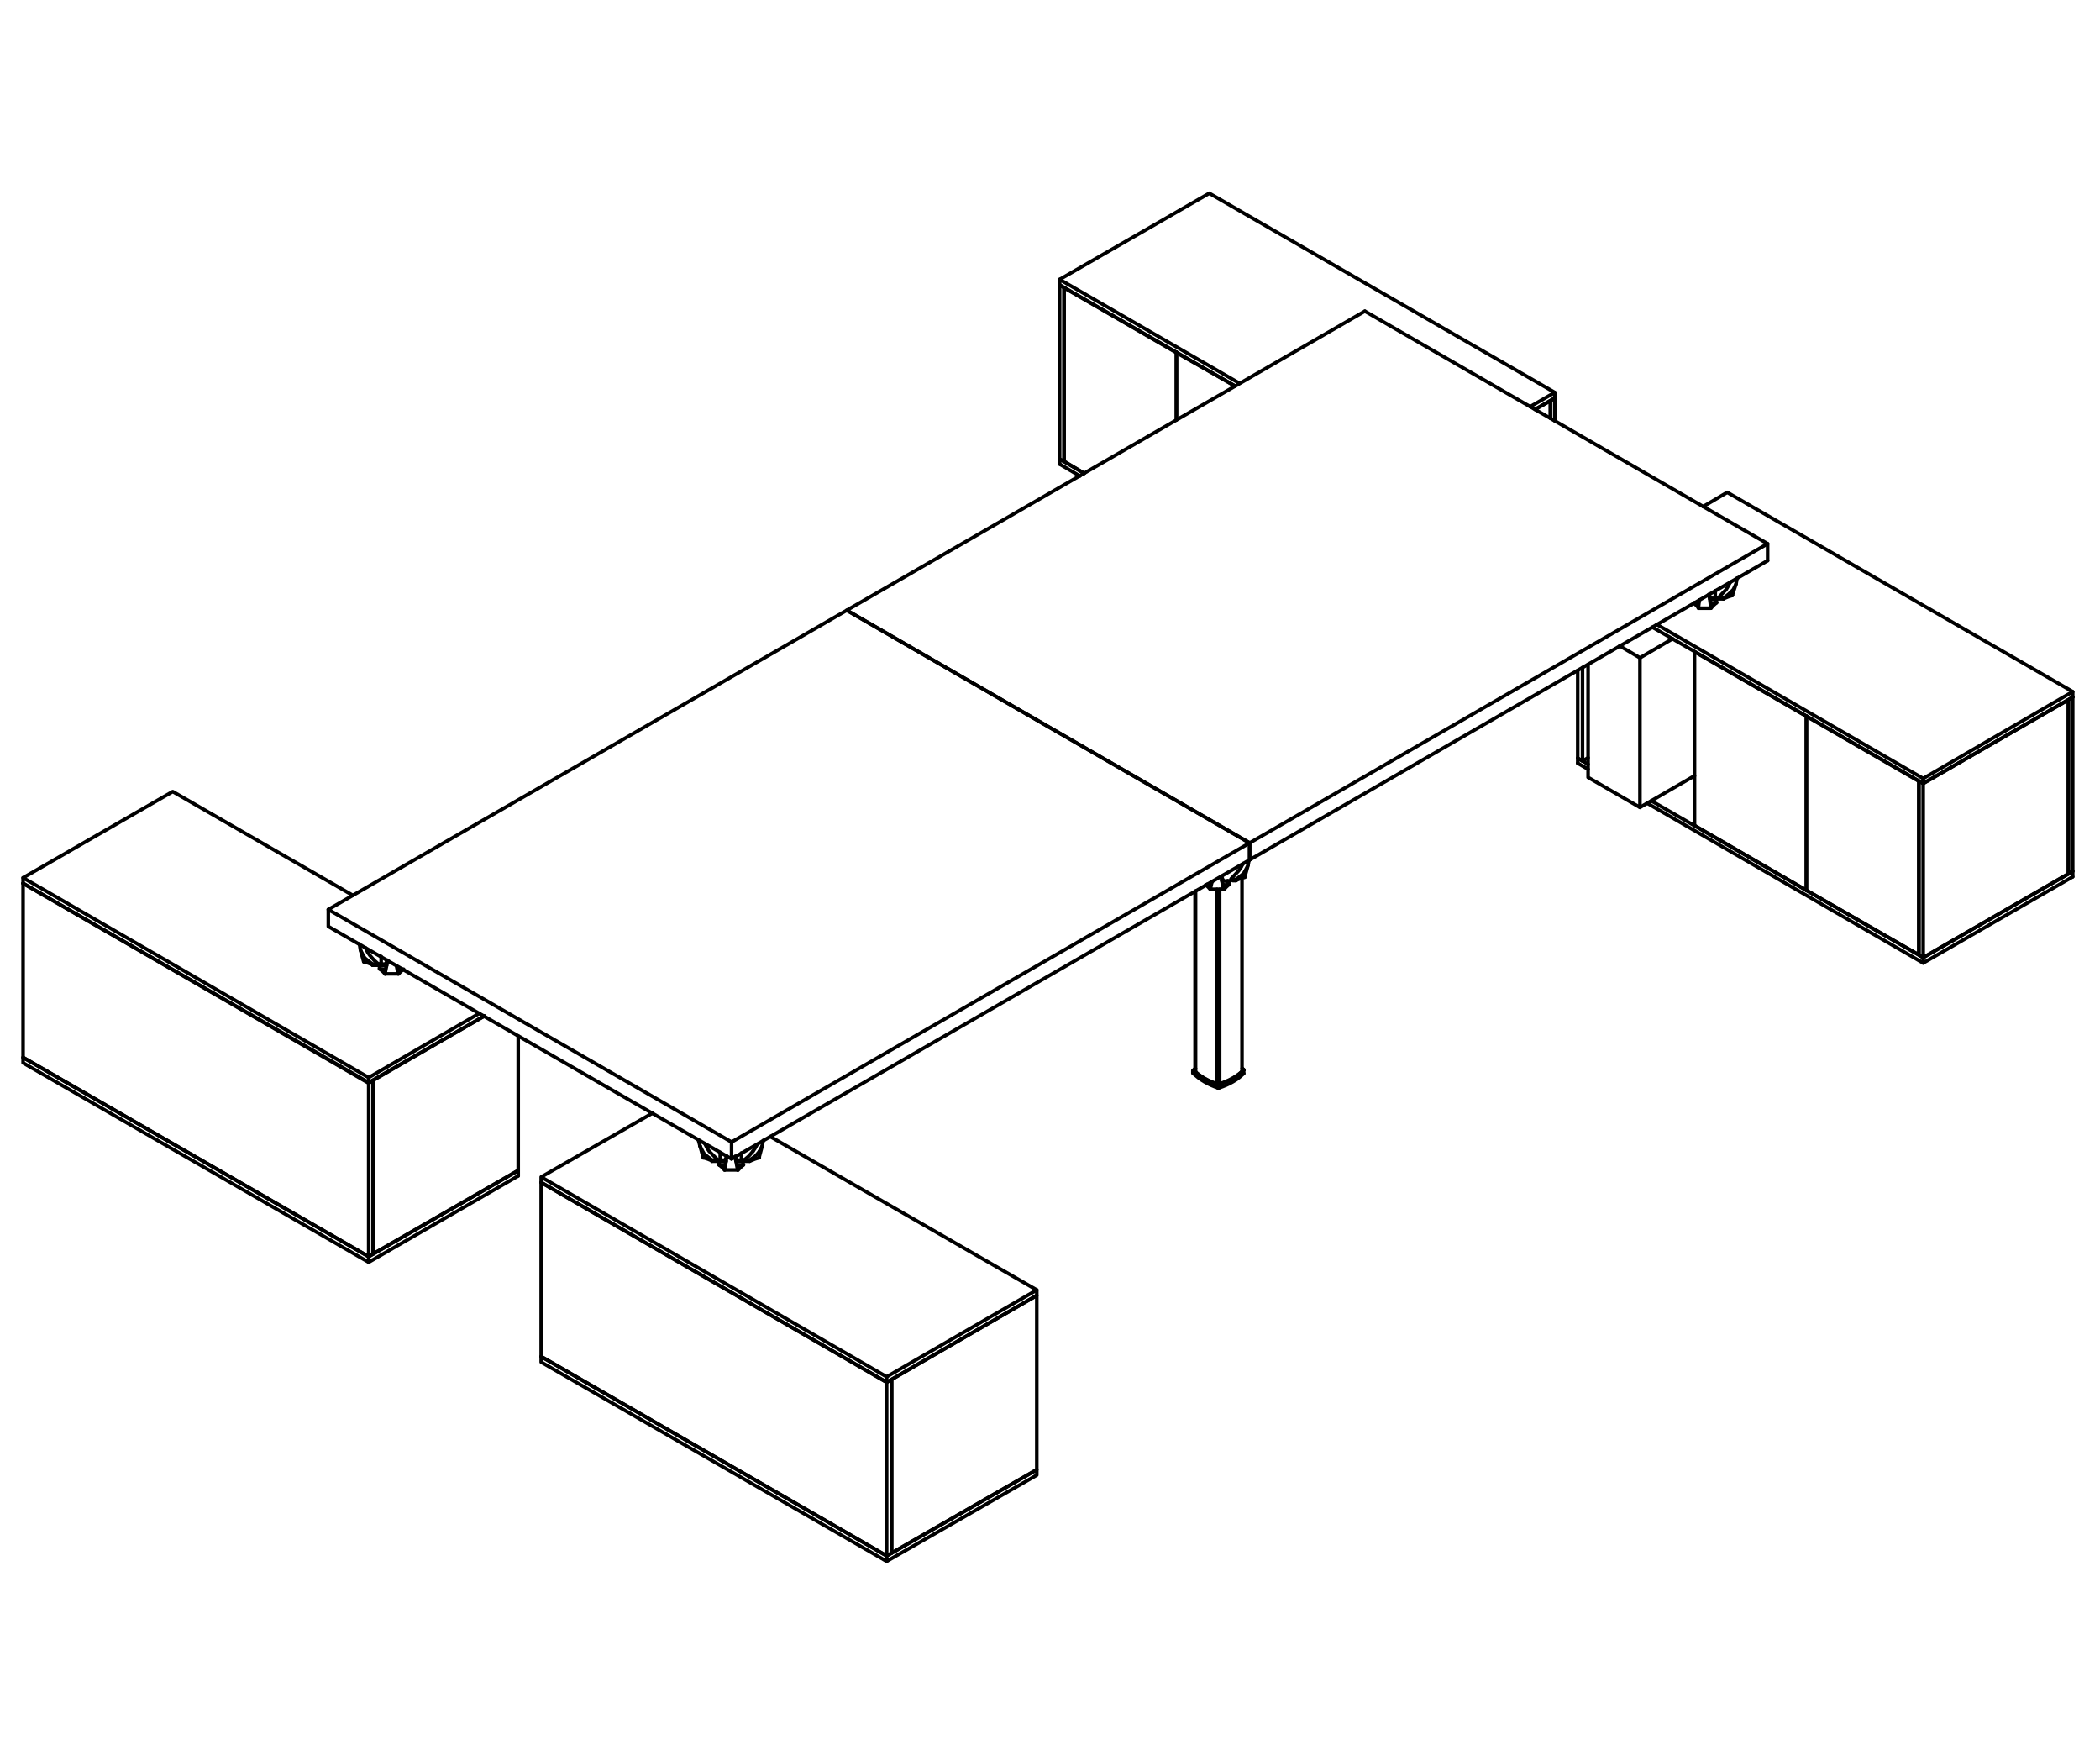 <?xml version="1.0" encoding="utf-8"?>
<!-- Generator: Adobe Illustrator 23.1.0, SVG Export Plug-In . SVG Version: 6.00 Build 0)  -->
<svg version="1.1" id="Layer_1" xmlns="http://www.w3.org/2000/svg" xmlns:xlink="http://www.w3.org/1999/xlink" x="0px" y="0px"
	 viewBox="0 0 170.08 141.73" style="enable-background:new 0 0 170.08 141.73;" xml:space="preserve">
<style type="text/css">
	.st0{fill:none;stroke:#000000;stroke-width:0.288;stroke-linecap:round;stroke-linejoin:round;stroke-miterlimit:10;}
</style>
<g>
	<polyline class="st0" points="29.46,77.89 29.19,76.92 29.11,76.43 	"/>
	<line class="st0" x1="29.19" y1="76.92" x2="29.41" y2="77.36"/>
	<path class="st0" d="M30.18,78.13c-0.22-0.1-0.46-0.19-0.71-0.26"/>
	<polyline class="st0" points="29.41,77.36 29.55,77.58 29.77,77.76 30.17,78.07 30.17,78.16 	"/>
	<polyline class="st0" points="30.74,78.47 30.74,78.42 31.05,78.51 31.14,78.51 31.23,78.42 31.32,78.16 31.18,78.86 	"/>
	<path class="st0" d="M31.19,78.87c-0.12-0.15-0.27-0.29-0.44-0.42"/>
	<polyline class="st0" points="31.23,78.11 31.14,78.16 31.05,78.2 30.74,78.16 30.74,78.42 	"/>
	<line class="st0" x1="31.32" y1="78.16" x2="31.4" y2="77.76"/>
	<polyline class="st0" points="31.36,77.76 31.27,77.98 31.23,78.11 	"/>
	<polyline class="st0" points="32.24,78.86 32.11,78.2 32.2,78.42 32.24,78.47 32.33,78.51 32.55,78.47 	"/>
	<path class="st0" d="M32.69,78.48c-0.16,0.12-0.3,0.25-0.41,0.39"/>
	<line class="st0" x1="31.18" y1="78.86" x2="32.24" y2="78.86"/>
	<path class="st0" d="M30.79,78.1c0.03-0.01,0.07-0.02,0.1-0.03"/>
	<line class="st0" x1="30.87" y1="78.07" x2="31.23" y2="78.07"/>
	<line class="st0" x1="30.17" y1="78.16" x2="30.74" y2="78.16"/>
	<path class="st0" d="M30.68,78.05c0.03,0.01,0.07,0.02,0.1,0.03"/>
	<line class="st0" x1="30.17" y1="78.07" x2="30.65" y2="78.07"/>
	<line class="st0" x1="30.87" y1="77.45" x2="30.87" y2="78.07"/>
	<polyline class="st0" points="30.65,78.07 30.3,77.76 29.95,77.36 29.77,77.1 29.59,76.74 	"/>
	<polyline class="st0" points="60.18,94.34 60.18,94.29 59.87,94.38 59.79,94.38 59.7,94.29 59.61,94.03 59.74,94.74 	"/>
	<path class="st0" d="M60.22,94.33c-0.18,0.13-0.32,0.27-0.44,0.42"/>
	<polyline class="st0" points="61.51,93.23 61.33,93.45 61.16,93.63 60.71,93.94 60.71,94.03 	"/>
	<path class="st0" d="M61.5,93.74C61.24,93.81,61,93.9,60.78,94"/>
	<polyline class="st0" points="61.47,93.76 61.73,92.79 61.51,93.23 	"/>
	<line class="st0" x1="61.73" y1="92.79" x2="61.82" y2="92.35"/>
	<polyline class="st0" points="61.33,92.66 61.16,92.97 60.98,93.23 	"/>
	<line class="st0" x1="59.61" y1="94.03" x2="59.52" y2="93.67"/>
	<polyline class="st0" points="58.86,93.63 58.81,94.03 58.68,94.74 59.74,94.74 	"/>
	<polyline class="st0" points="58.81,94.03 58.72,94.29 58.64,94.38 58.55,94.38 58.24,94.29 58.24,94.34 	"/>
	<path class="st0" d="M58.69,94.75c-0.12-0.15-0.27-0.29-0.44-0.42"/>
	<line class="st0" x1="56.69" y1="92.79" x2="56.96" y2="93.76"/>
	<path class="st0" d="M57.68,94c-0.22-0.1-0.46-0.19-0.71-0.26"/>
	<polyline class="st0" points="57.66,94.03 57.66,93.94 57.27,93.63 57.04,93.45 56.91,93.23 56.69,92.79 	"/>
	<polyline class="st0" points="57.09,92.61 57.27,92.97 57.44,93.23 58.15,93.94 57.66,93.94 	"/>
	<line class="st0" x1="56.69" y1="92.79" x2="56.56" y2="92.3"/>
	<path class="st0" d="M58.28,93.97c0.03-0.01,0.07-0.02,0.1-0.03"/>
	<line class="st0" x1="58.33" y1="93.94" x2="58.33" y2="93.32"/>
	<path class="st0" d="M58.18,93.92c0.03,0.01,0.07,0.02,0.1,0.03"/>
	<line class="st0" x1="57.66" y1="94.03" x2="58.24" y2="94.03"/>
	<path class="st0" d="M60.08,93.94c0.03,0.01,0.07,0.02,0.1,0.03"/>
	<path class="st0" d="M60.19,93.95c0.03-0.01,0.07-0.02,0.1-0.03"/>
	<polyline class="st0" points="60.98,93.23 60.63,93.63 60.27,93.94 	"/>
	<line class="st0" x1="60.05" y1="93.94" x2="60.05" y2="93.36"/>
	<line class="st0" x1="60.27" y1="93.94" x2="60.71" y2="93.94"/>
	<line class="st0" x1="60.71" y1="94.03" x2="60.18" y2="94.03"/>
	<polyline class="st0" points="58.24,94.29 58.24,94.03 58.55,94.07 58.64,94.03 58.72,93.98 58.77,93.85 	"/>
	<polyline class="st0" points="59.65,93.85 59.7,93.98 59.74,94.03 59.87,94.07 60.18,94.03 	"/>
	<line class="st0" x1="60.05" y1="93.94" x2="59.7" y2="93.94"/>
	<line class="st0" x1="58.72" y1="93.94" x2="58.33" y2="93.94"/>
	<line class="st0" x1="60.18" y1="94.03" x2="60.18" y2="94.29"/>
	<line class="st0" x1="58.77" y1="93.85" x2="58.86" y2="93.63"/>
	<line class="st0" x1="59.56" y1="93.63" x2="59.65" y2="93.85"/>
	<polyline class="st0" points="26.59,73.65 26.59,75.02 59.25,93.85 59.25,92.48 26.59,73.65 	"/>
	<line class="st0" x1="101.21" y1="69.63" x2="59.25" y2="93.85"/>
	<polyline class="st0" points="26.59,73.65 68.58,49.42 101.21,68.26 101.21,69.63 	"/>
	<line class="st0" x1="59.25" y1="92.48" x2="101.21" y2="68.26"/>
	<line class="st0" x1="96.83" y1="72.15" x2="96.83" y2="86.82"/>
	<line class="st0" x1="98.56" y1="72.01" x2="98.56" y2="87.79"/>
	<line class="st0" x1="98.78" y1="72.01" x2="98.78" y2="87.79"/>
	<path class="st0" d="M99.45,71.41c0.15-0.08,0.29-0.16,0.43-0.24"/>
	<line class="st0" x1="96.79" y1="72.19" x2="96.79" y2="86.78"/>
	<line class="st0" x1="100.59" y1="71.08" x2="100.59" y2="86.78"/>
	<line class="st0" x1="98.69" y1="87.84" x2="98.69" y2="88.1"/>
	<line class="st0" x1="98.69" y1="88.1" x2="98.69" y2="88.1"/>
	<line class="st0" x1="98.69" y1="87.84" x2="98.69" y2="87.84"/>
	<line class="st0" x1="98.64" y1="87.84" x2="98.69" y2="87.84"/>
	<line class="st0" x1="98.64" y1="88.1" x2="98.69" y2="88.1"/>
	<polyline class="st0" points="96.61,86.69 96.65,86.69 96.61,86.69 96.61,86.91 96.65,86.95 	"/>
	<path class="st0" d="M96.67,86.65c0.48,0.49,1.18,0.89,2.02,1.16"/>
	<path class="st0" d="M96.67,86.67c0.48,0.49,1.18,0.9,2.02,1.18"/>
	<path class="st0" d="M96.67,86.93c0.48,0.49,1.18,0.9,2.02,1.18"/>
	<line class="st0" x1="96.83" y1="86.77" x2="96.83" y2="86.77"/>
	<path class="st0" d="M96.83,86.55c-0.04,0.04-0.08,0.08-0.12,0.12"/>
	<path class="st0" d="M96.81,86.51c-0.05,0.05-0.1,0.09-0.15,0.14"/>
	<line class="st0" x1="100.72" y1="86.69" x2="100.72" y2="86.91"/>
	<line class="st0" x1="100.72" y1="86.69" x2="100.72" y2="86.69"/>
	<line class="st0" x1="100.72" y1="86.95" x2="100.72" y2="86.91"/>
	<path class="st0" d="M98.7,88.1c0.85-0.27,1.55-0.68,2.02-1.17"/>
	<path class="st0" d="M100.72,86.63c-0.04-0.03-0.07-0.07-0.11-0.1"/>
	<path class="st0" d="M100.75,86.63c-0.04-0.04-0.09-0.08-0.14-0.12"/>
	<path class="st0" d="M98.7,87.79c0.85-0.27,1.55-0.67,2.02-1.15"/>
	<path class="st0" d="M98.7,87.83c0.85-0.27,1.55-0.68,2.02-1.17"/>
	<line class="st0" x1="100.1" y1="71.31" x2="100.1" y2="71.22"/>
	<path class="st0" d="M100.84,71.02c-0.25,0.07-0.49,0.16-0.71,0.26"/>
	<polyline class="st0" points="100.1,71.22 100.5,70.91 100.72,70.73 100.85,70.51 101.08,70.07 100.81,71.04 	"/>
	<polyline class="st0" points="99.09,72.01 98.95,71.31 99.04,71.57 99.13,71.66 99.22,71.66 99.53,71.57 	"/>
	<path class="st0" d="M99.57,71.61c-0.18,0.13-0.32,0.27-0.44,0.42"/>
	<line class="st0" x1="99.53" y1="71.57" x2="99.53" y2="71.61"/>
	<line class="st0" x1="98.95" y1="71.31" x2="98.91" y2="70.95"/>
	<polyline class="st0" points="98.16,71.39 98.02,72.01 99.09,72.01 	"/>
	<polyline class="st0" points="98.91,70.95 99,71.13 99.04,71.26 	"/>
	<line class="st0" x1="101.08" y1="70.07" x2="101.16" y2="69.63"/>
	<polyline class="st0" points="97.76,71.61 97.94,71.66 98.02,71.61 98.07,71.57 98.16,71.39 	"/>
	<path class="st0" d="M98.03,72.02c-0.11-0.13-0.23-0.25-0.38-0.37"/>
	<polyline class="st0" points="99.04,71.26 99.09,71.31 99.22,71.35 99.44,71.31 	"/>
	<line class="st0" x1="99.53" y1="71.39" x2="99.53" y2="71.57"/>
	<polyline class="st0" points="100.5,70.24 100.32,70.51 99.7,71.17 	"/>
	<line class="st0" x1="99.84" y1="71.22" x2="100.1" y2="71.22"/>
	<line class="st0" x1="100.1" y1="71.31" x2="99.84" y2="71.31"/>
	<line class="st0" x1="100.68" y1="69.93" x2="100.5" y2="70.24"/>
	<polyline class="st0" points="131.18,52.3 132.82,53.27 132.82,65.38 128.62,62.95 128.62,53.8 	"/>
	<line class="st0" x1="137.24" y1="62.82" x2="132.82" y2="65.38"/>
	<line class="st0" x1="132.82" y1="53.27" x2="135.47" y2="51.72"/>
	<polyline class="st0" points="95.28,28.51 95.28,28.56 95.28,33.99 	"/>
	<line class="st0" x1="95.28" y1="28.56" x2="100.01" y2="31.25"/>
	<polyline class="st0" points="146.34,58 146.3,58 146.3,72.1 137.24,66.84 	"/>
	<line class="st0" x1="146.3" y1="58" x2="137.24" y2="52.78"/>
	<line class="st0" x1="137.24" y1="52.78" x2="137.24" y2="52.78"/>
	<line class="st0" x1="137.24" y1="52.78" x2="137.24" y2="66.84"/>
	<polyline class="st0" points="86.18,23.3 86.18,37.35 85.82,37.18 85.82,23.07 86.18,23.3 	"/>
	<polyline class="st0" points="155.76,63.44 155.76,77.54 167.52,70.77 167.52,56.67 155.76,63.44 	"/>
	<polyline class="st0" points="155.76,77.54 155.41,77.32 155.41,63.22 155.76,63.44 	"/>
	<polyline class="st0" points="83.97,104.9 83.97,119.01 72.21,125.77 72.21,111.71 83.97,104.9 	"/>
	<polyline class="st0" points="125.57,33.86 125.57,32.45 124.33,33.15 	"/>
	<polyline class="st0" points="39.23,82.27 30.21,87.49 30.21,101.54 41.97,94.78 41.97,83.9 	"/>
	<line class="st0" x1="127.78" y1="61.4" x2="127.78" y2="54.29"/>
	<polyline class="st0" points="127.78,61.4 128.17,61.62 128.17,54.06 	"/>
	<line class="st0" x1="128.62" y1="61.36" x2="128.17" y2="61.62"/>
	<polyline class="st0" points="86.22,23.3 86.18,23.3 86.18,37.35 87.81,38.33 	"/>
	<polyline class="st0" points="95.28,28.51 95.28,28.56 86.18,23.3 	"/>
	<line class="st0" x1="95.28" y1="28.56" x2="95.28" y2="33.99"/>
	<polyline class="st0" points="155.41,63.26 155.41,77.32 146.3,72.1 	"/>
	<polyline class="st0" points="146.34,58 146.3,58 155.41,63.26 	"/>
	<line class="st0" x1="146.3" y1="58" x2="146.3" y2="72.1"/>
	<polyline class="st0" points="125.57,33.86 125.57,32.45 125.92,32.23 125.92,34.08 	"/>
	<line class="st0" x1="125.92" y1="32.23" x2="125.92" y2="32.23"/>
	<line class="st0" x1="1.87" y1="71.53" x2="1.87" y2="85.63"/>
	<line class="st0" x1="1.87" y1="71.53" x2="1.87" y2="71.53"/>
	<line class="st0" x1="30.21" y1="101.54" x2="30.21" y2="87.49"/>
	<line class="st0" x1="30.21" y1="87.49" x2="30.21" y2="87.49"/>
	<polyline class="st0" points="1.87,85.63 29.86,101.76 30.21,101.54 	"/>
	<polyline class="st0" points="30.21,87.49 29.86,87.71 29.86,101.76 	"/>
	<line class="st0" x1="1.87" y1="71.53" x2="29.86" y2="87.71"/>
	<polyline class="st0" points="167.87,56.45 167.87,70.55 167.52,70.77 167.52,56.67 167.87,56.45 	"/>
	<line class="st0" x1="167.87" y1="56.45" x2="167.87" y2="56.45"/>
	<polyline class="st0" points="71.81,111.93 71.81,125.99 72.21,125.77 72.21,111.71 71.81,111.93 	"/>
	<line class="st0" x1="72.21" y1="111.71" x2="72.21" y2="111.71"/>
	<line class="st0" x1="71.81" y1="125.99" x2="43.83" y2="109.85"/>
	<polyline class="st0" points="43.87,95.75 43.83,95.75 43.83,109.85 	"/>
	<line class="st0" x1="71.81" y1="111.93" x2="43.83" y2="95.75"/>
	<polyline class="st0" points="124.33,33.15 125.92,32.23 125.92,31.78 97.94,15.65 	"/>
	<line class="st0" x1="123.93" y1="32.93" x2="125.92" y2="31.78"/>
	<line class="st0" x1="85.82" y1="23.07" x2="100.01" y2="31.25"/>
	<polyline class="st0" points="85.82,23.07 85.82,22.63 100.37,31.03 	"/>
	<line class="st0" x1="97.94" y1="15.65" x2="85.82" y2="22.63"/>
	<polyline class="st0" points="29.86,87.26 29.86,87.66 1.87,71.53 1.87,71.08 29.86,87.26 	"/>
	<line class="st0" x1="39.23" y1="82.27" x2="29.86" y2="87.66"/>
	<line class="st0" x1="38.83" y1="82.05" x2="29.86" y2="87.26"/>
	<polyline class="st0" points="1.87,71.08 13.99,64.1 28.57,72.5 	"/>
	<polyline class="st0" points="167.87,56.45 167.87,56.01 139.89,39.87 137.94,41.02 	"/>
	<line class="st0" x1="155.76" y1="63.44" x2="133.83" y2="50.79"/>
	<polyline class="st0" points="167.87,56.45 155.76,63.44 155.76,63.04 134.19,50.57 	"/>
	<line class="st0" x1="167.87" y1="56.01" x2="155.76" y2="63.04"/>
	<polyline class="st0" points="43.83,95.31 43.83,95.75 71.81,111.93 71.81,111.49 43.83,95.31 52.84,90.14 	"/>
	<polyline class="st0" points="71.81,111.93 83.97,104.9 83.97,104.46 62.39,92.04 	"/>
	<line class="st0" x1="71.81" y1="111.49" x2="83.97" y2="104.46"/>
	<line class="st0" x1="85.82" y1="37.58" x2="87.46" y2="38.55"/>
	<polyline class="st0" points="85.82,37.58 85.82,37.18 87.81,38.33 	"/>
	<polyline class="st0" points="29.86,101.76 29.86,102.21 1.87,86.07 1.87,85.63 29.86,101.76 	"/>
	<line class="st0" x1="41.97" y1="95.22" x2="29.86" y2="102.21"/>
	<polyline class="st0" points="41.97,95.22 41.97,94.78 29.86,101.76 	"/>
	<line class="st0" x1="167.87" y1="71" x2="167.87" y2="70.55"/>
	<line class="st0" x1="127.78" y1="61.8" x2="127.78" y2="61.4"/>
	<line class="st0" x1="155.76" y1="77.98" x2="133.39" y2="65.03"/>
	<line class="st0" x1="128.62" y1="62.29" x2="127.78" y2="61.8"/>
	<line class="st0" x1="155.76" y1="77.54" x2="133.74" y2="64.85"/>
	<line class="st0" x1="128.62" y1="61.89" x2="127.78" y2="61.4"/>
	<polyline class="st0" points="167.87,71 155.76,77.98 155.76,77.54 167.87,70.55 	"/>
	<polyline class="st0" points="43.83,109.85 43.83,110.3 71.81,126.43 71.81,125.99 43.83,109.85 	"/>
	<polyline class="st0" points="71.81,126.43 83.97,119.45 83.97,119.01 71.81,125.99 	"/>
	<polyline class="st0" points="143.16,45.4 101.21,69.63 101.21,68.26 68.58,49.42 110.54,25.2 	"/>
	<polyline class="st0" points="110.54,25.2 143.16,44.03 101.21,68.26 	"/>
	<line class="st0" x1="143.16" y1="45.4" x2="143.16" y2="44.03"/>
	<line class="st0" x1="139.58" y1="48.49" x2="139.58" y2="48.45"/>
	<path class="st0" d="M140.32,48.21c-0.25,0.07-0.49,0.16-0.71,0.26"/>
	<polyline class="st0" points="139.58,48.45 140.02,48.1 140.2,47.92 140.38,47.74 140.6,47.3 140.29,48.23 	"/>
	<polyline class="st0" points="138.56,49.25 138.47,48.49 138.56,48.76 138.61,48.85 138.74,48.85 139.01,48.76 	"/>
	<path class="st0" d="M139.04,48.8c-0.18,0.13-0.32,0.27-0.44,0.42"/>
	<line class="st0" x1="139.01" y1="48.76" x2="139.01" y2="48.8"/>
	<line class="st0" x1="138.47" y1="48.49" x2="138.39" y2="48.14"/>
	<polyline class="st0" points="137.63,48.58 137.55,49.25 138.56,49.25 	"/>
	<polyline class="st0" points="138.43,48.14 138.47,48.32 138.56,48.45 	"/>
	<line class="st0" x1="140.6" y1="47.3" x2="140.69" y2="46.81"/>
	<polyline class="st0" points="137.24,48.8 137.41,48.85 137.5,48.85 137.59,48.76 137.63,48.58 	"/>
	<path class="st0" d="M137.56,49.21c-0.11-0.13-0.23-0.25-0.38-0.37"/>
	<path class="st0" d="M138.95,48.41c0.03,0.01,0.07,0.02,0.1,0.03"/>
	<line class="st0" x1="138.92" y1="48.45" x2="138.52" y2="48.45"/>
	<polyline class="st0" points="138.56,48.45 138.61,48.49 138.74,48.54 139.01,48.49 139.01,48.76 	"/>
	<line class="st0" x1="138.92" y1="48.45" x2="138.92" y2="47.83"/>
	<path class="st0" d="M139.06,48.42c0.03-0.01,0.07-0.02,0.1-0.03"/>
	<polyline class="st0" points="139.98,47.43 139.8,47.74 139.45,48.1 139.14,48.45 139.58,48.45 	"/>
	<line class="st0" x1="139.58" y1="48.49" x2="139.01" y2="48.49"/>
	<line class="st0" x1="140.15" y1="47.12" x2="139.98" y2="47.43"/>
</g>
</svg>
